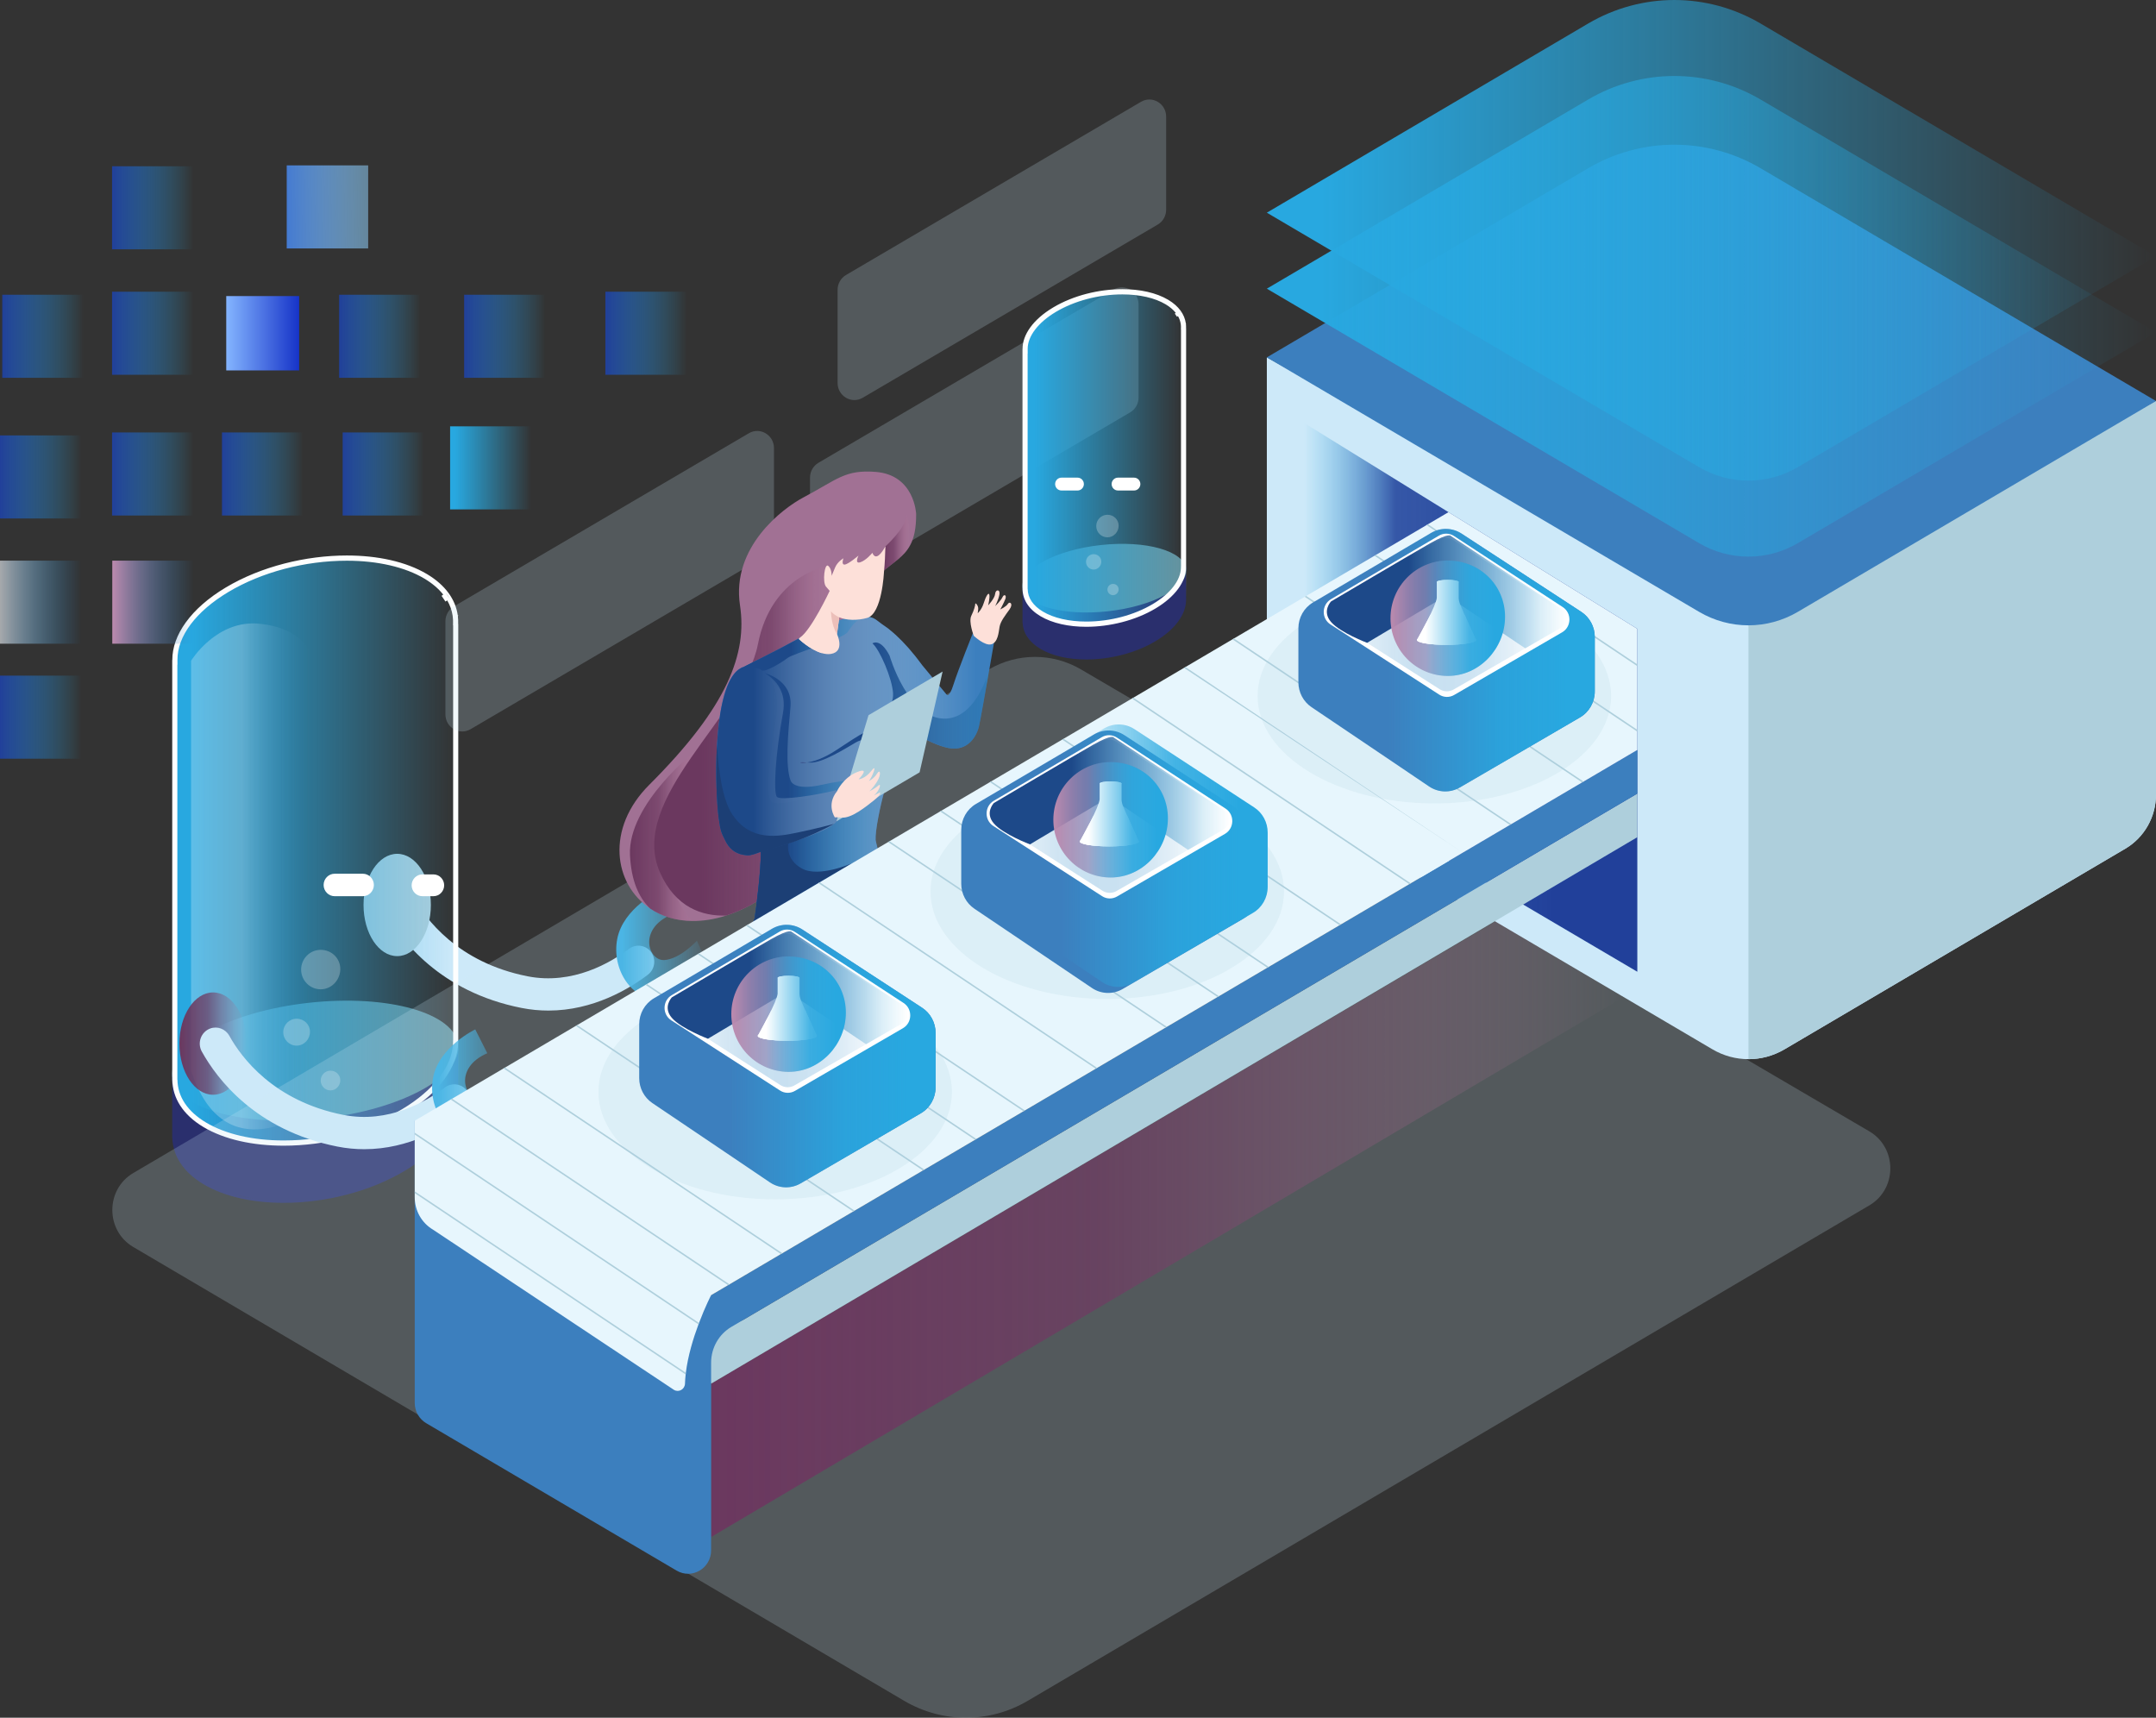 <svg width="300" height="239" viewBox="0 0 300 239" fill="none" xmlns="http://www.w3.org/2000/svg">
<rect x="0" y="0" width="300" height="239" fill="#333333" stroke="none"/>
<path d="M76.309 140.61C75.101 140.61 73.848 140.497 72.555 140.241C61.192 137.991 55.808 130.814 53.704 127.031C53.032 125.823 53.59 124.29 54.87 123.817L56.721 123.133L54.653 123.897L54.853 123.822C55.867 123.443 56.998 123.868 57.529 124.827C59.192 127.833 63.673 133.911 73.395 135.837C79.711 137.087 85.038 133.897 87.513 132.026C88.4 131.356 89.633 131.444 90.406 132.248C91.343 133.22 91.22 134.809 90.147 135.622C87.552 137.588 82.55 140.61 76.309 140.61Z" fill="#CDE9F9"/>
<path d="M55.268 133.034C57.855 133.034 59.953 129.847 59.953 125.916C59.953 121.984 57.855 118.798 55.268 118.798C52.681 118.798 50.584 121.984 50.584 125.916C50.584 129.847 52.681 133.034 55.268 133.034Z" fill="#AECFDC"/>
<path d="M91.75 123.943C91.75 123.943 86.717 126.346 85.888 130.634C85.06 134.921 87.991 139.274 91.75 139.014C95.51 138.754 99.078 135.571 99.078 135.571L96.975 130.894C96.975 130.894 94.604 133.474 92.412 133.581C90.221 133.687 88.734 129.269 93.428 127.256L91.75 123.943Z" fill="url(#paint0_linear_6141_142921)"/>
<path d="M63.752 152.114V144.618L57.741 145.354C55.055 144.187 51.757 143.616 48.265 143.616V143.915C48.822 143.915 49.371 143.931 49.912 143.96C47.812 143.923 45.372 144.061 42.593 144.396C44.467 144.081 46.373 143.915 48.264 143.915L48.265 143.616C48.264 143.616 48.264 143.616 48.264 143.616C42.552 143.617 36.324 145.14 31.425 148.064C31.077 148.271 30.746 148.484 30.422 148.699L23.965 149.49V158.417C23.965 158.417 23.972 158.419 23.982 158.423C24.093 160.847 25.51 163.098 28.314 164.771C31.238 166.516 35.209 167.362 39.469 167.362C45.181 167.362 51.408 165.839 56.307 162.915C61.224 159.98 63.772 156.249 63.754 152.83C63.781 152.376 63.752 152.114 63.752 152.114ZM35.398 166.78C34.505 166.652 33.647 166.482 32.83 166.27C33.711 166.482 34.567 166.648 35.398 166.78ZM32.733 166.246C32.699 166.237 32.666 166.228 32.633 166.219C32.667 166.228 32.699 166.237 32.733 166.246Z" fill="#2A2F6D"/>
<path d="M44.714 155.635C55.704 154.433 64.233 149.851 63.764 145.401C63.296 140.951 54.008 138.319 43.018 139.521C32.029 140.723 23.5 145.305 23.968 149.755C24.437 154.205 33.725 156.837 44.714 155.635Z" fill="#65939E"/>
<path d="M39.469 159.046C35.139 159.046 31.241 158.143 28.495 156.505C25.799 154.895 24.361 152.724 24.336 150.225H24.323V92.148H24.324L24.335 91.819C24.318 88.379 26.968 84.819 31.605 82.051C36.288 79.257 42.36 77.654 48.264 77.654C52.596 77.654 56.492 78.556 59.238 80.195C60.367 80.869 61.279 81.648 61.959 82.51L61.73 82.691C61.935 82.972 62.116 83.236 62.283 83.499L62.529 83.343C62.954 84.07 63.227 84.845 63.342 85.658L63.348 85.702L63.346 85.709L63.356 85.793C63.395 86.126 63.409 86.461 63.396 86.788L63.392 86.886L63.409 86.918V145.063L63.397 145.062C63.319 148.443 60.67 151.937 56.128 154.648C51.445 157.443 45.373 159.046 39.469 159.046Z" fill="url(#paint1_linear_6141_142921)"/>
<path d="M48.265 78.017C52.533 78.017 56.366 78.902 59.058 80.509C60.144 81.157 61.021 81.903 61.672 82.727L61.443 82.907C61.644 83.182 61.82 83.441 61.984 83.697L62.229 83.542C62.618 84.211 62.872 84.923 62.982 85.667L62.981 85.669L63.001 85.837C63.038 86.15 63.051 86.465 63.039 86.774L63.032 86.968L63.052 87.007V144.734L63.039 144.734L63.04 145.063C62.96 148.312 60.376 151.691 55.948 154.335C51.318 157.098 45.312 158.683 39.469 158.683C35.201 158.683 31.367 157.798 28.675 156.191C26.093 154.65 24.716 152.586 24.692 150.221H24.679V92.471L24.695 92.469L24.692 91.817C24.675 88.511 27.261 85.066 31.785 82.365C36.415 79.602 42.421 78.017 48.264 78.017H48.265ZM48.265 77.29C48.265 77.29 48.264 77.29 48.264 77.29C42.552 77.29 36.325 78.813 31.425 81.737C26.509 84.671 23.961 88.403 23.978 91.821L23.966 91.822V151.283L23.979 150.228C24.004 152.744 25.418 155.089 28.315 156.819C31.238 158.563 35.21 159.41 39.469 159.41C45.181 159.41 51.408 157.886 56.308 154.962C61.132 152.083 63.676 148.437 63.753 145.071L63.753 144.733C63.756 144.845 63.756 144.958 63.753 145.071L63.765 152.106V86.834C63.76 86.824 63.758 86.813 63.752 86.803C63.766 86.448 63.751 86.097 63.709 85.749C63.739 85.662 63.765 85.606 63.765 85.606H63.695C63.387 83.421 61.98 81.41 59.418 79.881C56.496 78.136 52.524 77.29 48.265 77.29ZM62.582 83.301C62.42 83.047 62.234 82.774 62.016 82.474C62.227 82.742 62.416 83.017 62.582 83.301Z" fill="#FDFEFE"/>
<g opacity="0.5">
<path opacity="0.5" d="M26.59 148.973V91.94C26.59 91.94 30.099 86.168 36.128 86.787C42.158 87.405 43.132 90.909 43.132 90.909V154.394C43.132 154.394 31.241 163.339 26.59 148.973Z" fill="url(#paint2_linear_6141_142921)"/>
</g>
<path d="M29.649 152.322C32.236 152.322 34.333 149.135 34.333 145.204C34.333 141.273 32.236 138.086 29.649 138.086C27.062 138.086 24.964 141.273 24.964 145.204C24.964 149.135 27.062 152.322 29.649 152.322Z" fill="url(#paint3_linear_6141_142921)"/>
<path d="M50.689 159.898C49.481 159.898 48.228 159.785 46.935 159.53C35.572 157.279 30.188 150.103 28.084 146.32C27.412 145.112 27.969 143.579 29.25 143.106L31.101 142.422L29.033 143.186L29.233 143.111C30.247 142.731 31.378 143.157 31.909 144.116C33.572 147.121 38.053 153.2 47.775 155.125C54.091 156.376 59.418 153.186 61.893 151.315C62.78 150.644 64.013 150.733 64.786 151.536C65.723 152.509 65.6 154.098 64.527 154.911C61.932 156.876 56.93 159.898 50.689 159.898Z" fill="#CDE9F9"/>
<path d="M66.13 143.231C66.13 143.231 61.096 145.635 60.268 149.923C59.44 154.21 62.371 158.563 66.13 158.303C69.89 158.043 73.458 154.86 73.458 154.86L71.355 150.182C71.355 150.182 68.984 152.763 66.792 152.869C64.601 152.976 63.114 148.558 67.808 146.544L66.13 143.231Z" fill="url(#paint4_linear_6141_142921)"/>
<g opacity="0.5">
<path opacity="0.5" d="M47.35 150.31C47.35 149.552 46.74 148.973 45.988 148.973C45.235 148.973 44.626 149.587 44.626 150.345C44.626 151.103 45.235 151.718 45.988 151.718C46.74 151.718 47.35 151.068 47.35 150.31Z" fill="white"/>
</g>
<g opacity="0.5">
<path opacity="0.5" d="M43.132 143.568C43.132 142.534 42.3 141.744 41.274 141.744C40.247 141.744 39.415 142.582 39.415 143.616C39.415 144.651 40.247 145.489 41.274 145.489C42.3 145.489 43.132 144.602 43.132 143.568Z" fill="white"/>
</g>
<g opacity="0.5">
<path opacity="0.5" d="M47.35 134.835C47.35 133.319 46.13 132.16 44.626 132.16C43.121 132.16 41.901 133.389 41.901 134.905C41.901 136.421 43.121 137.65 44.626 137.65C46.13 137.65 47.35 136.35 47.35 134.835Z" fill="white"/>
</g>
<path d="M50.489 124.696H46.563C45.72 124.696 45.03 123.993 45.03 123.133C45.03 122.274 45.72 121.57 46.563 121.57H50.489C51.333 121.57 52.023 122.274 52.023 123.133C52.023 123.993 51.333 124.696 50.489 124.696Z" fill="white"/>
<path d="M60.316 124.696H58.767C57.949 124.696 57.279 124.014 57.279 123.18C57.279 122.346 57.949 121.663 58.767 121.663H60.316C61.135 121.663 61.804 122.346 61.804 123.18C61.804 124.014 61.135 124.696 60.316 124.696Z" fill="white"/>
<path d="M11.335 72.14H0V60.583H11.335V72.14Z" fill="url(#paint5_linear_6141_142921)"/>
<path d="M26.929 71.727H15.593V60.17H26.929V71.727Z" fill="url(#paint6_linear_6141_142921)"/>
<path d="M42.223 71.727H30.887V60.17H42.223V71.727Z" fill="url(#paint7_linear_6141_142921)"/>
<path d="M11.335 105.564H0V94.007H11.335V105.564Z" fill="url(#paint8_linear_6141_142921)"/>
<path d="M59.015 71.727H47.68V60.17H59.015V71.727Z" fill="url(#paint9_linear_6141_142921)"/>
<path d="M73.966 70.876H62.631V59.32H73.966V70.876Z" fill="url(#paint10_linear_6141_142921)"/>
<path d="M26.96 89.565H15.625V78.008H26.96V89.565Z" fill="url(#paint11_linear_6141_142921)"/>
<path d="M11.335 89.565H0V78.008H11.335V89.565Z" fill="url(#paint12_linear_6141_142921)"/>
<path d="M75.919 52.567H64.584V41.01H75.919V52.567Z" fill="url(#paint13_linear_6141_142921)"/>
<path d="M95.569 52.146H84.234V40.589H95.569V52.146Z" fill="url(#paint14_linear_6141_142921)"/>
<path d="M51.231 34.568H39.896V23.011H51.231V34.568Z" fill="url(#paint15_linear_6141_142921)"/>
<path d="M58.523 52.567H47.188V41.01H58.523V52.567Z" fill="url(#paint16_linear_6141_142921)"/>
<path d="M41.628 51.54H31.482V41.195H41.628V51.54Z" fill="url(#paint17_linear_6141_142921)"/>
<path d="M26.929 52.146H15.593V40.589H26.929V52.146Z" fill="url(#paint18_linear_6141_142921)"/>
<path d="M26.929 34.69H15.593V23.133H26.929V34.69Z" fill="url(#paint19_linear_6141_142921)"/>
<path d="M11.649 52.567H0.313V41.01H11.649V52.567Z" fill="url(#paint20_linear_6141_142921)"/>
<g opacity="0.46">
<path opacity="0.46" d="M125.826 236.655L18.546 173.506C14.659 171.218 14.659 165.499 18.546 163.212L137.578 93.157C141.55 90.819 146.442 90.814 150.418 93.144L260.107 157.412C264.002 159.694 264.008 165.421 260.117 167.711L142.992 236.656C137.681 239.781 131.137 239.781 125.826 236.655Z" fill="#CDE9F9"/>
</g>
<path d="M98.949 213.858L225.928 138.729V117.688L98.949 192.522V213.858Z" fill="url(#paint21_linear_6141_142921)"/>
<g opacity="0.46">
<path opacity="0.46" d="M106.526 77.361L65.477 101.458C63.921 102.371 61.978 101.226 61.978 99.396V86.443C61.978 85.592 62.424 84.806 63.148 84.381L104.197 60.284C105.752 59.37 107.695 60.515 107.695 62.345V75.299C107.695 76.15 107.249 76.936 106.526 77.361Z" fill="#CDE9F9"/>
</g>
<g opacity="0.46">
<path opacity="0.46" d="M157.259 57.375L116.21 81.472C114.654 82.385 112.711 81.24 112.711 79.41V66.457C112.711 65.606 113.157 64.82 113.881 64.395L154.93 40.298C156.485 39.384 158.428 40.529 158.428 42.359V55.313C158.428 56.164 157.982 56.95 157.259 57.375Z" fill="#CDE9F9"/>
</g>
<g opacity="0.46">
<path opacity="0.46" d="M161.096 31.244L120.047 55.342C118.491 56.255 116.549 55.11 116.549 53.28V40.327C116.549 39.476 116.995 38.689 117.718 38.265L158.767 14.167C160.323 13.254 162.265 14.399 162.265 16.229V29.182C162.265 30.034 161.819 30.82 161.096 31.244Z" fill="#CDE9F9"/>
</g>
<path d="M127.479 71.512C127.489 73.528 127.185 74.853 126.656 75.846C125.793 77.47 124.328 78.214 122.646 79.663C121.945 80.268 121.205 80.998 120.454 81.968C116.813 86.673 121.633 88.607 121.633 88.607C121.633 88.607 125.17 110.153 108.47 123.267C108.408 123.315 108.346 123.364 108.284 123.41C105.744 125.376 103.307 126.662 101.037 127.392C99.37 127.927 97.794 128.163 96.335 128.147C94.062 128.123 92.076 127.489 90.479 126.426C85.38 123.033 84.238 115.285 90.355 109.183C101.327 98.236 103.979 90.88 102.968 84.225C101.739 76.114 108.923 70.728 111.788 69.213C116.54 66.701 117.543 65.327 121.838 65.658C127.274 66.075 127.479 71.512 127.479 71.512Z" fill="#A17194"/>
<path d="M96.336 128.147C94.062 128.123 92.076 127.489 90.48 126.426C88.856 124.876 87.838 122.514 87.662 119.009C87.304 111.843 96.915 104.348 96.915 104.348C89.391 118.511 94.135 125.797 96.336 128.147Z" fill="url(#paint22_linear_6141_142921)"/>
<path d="M116.058 83.448C115.694 84.843 109.902 114.972 108.284 123.41C105.744 125.376 103.307 126.662 101.037 127.392C97.732 127.489 94.014 126.297 91.84 121.409C87.258 111.103 103.567 99.443 105.454 89.676C107.34 79.912 115.24 78.727 115.24 78.727C115.24 78.727 116.482 81.827 116.058 83.448Z" fill="url(#paint23_linear_6141_142921)"/>
<path d="M126.656 75.846C125.793 77.47 124.329 78.215 122.647 79.663L123.201 76.025C123.201 76.025 125.988 73.499 126.077 71.896C126.137 70.824 126.679 73.461 126.656 75.846Z" fill="url(#paint24_linear_6141_142921)"/>
<path d="M135.479 87.822C135.479 87.822 133.298 93.263 132.667 95.271C132.038 97.283 131.679 96.597 131.679 96.597L128.329 92.567C127.006 90.754 125.783 89.4 124.683 88.388C124.517 88.238 124.36 88.099 124.203 87.964C123.787 87.595 123.367 87.274 122.947 87.002C122.827 86.918 122.722 86.844 122.622 86.774C122.616 86.768 122.608 86.764 122.602 86.757C121.698 86.099 121.716 85.943 120.266 85.699C119.611 85.534 118.682 85.73 118.62 85.756C118.609 85.76 114.319 87.057 114.319 87.057C110.891 89.075 106.245 91.427 103.525 92.774C103.272 92.846 103.035 92.964 102.811 93.124C102.753 93.164 102.697 93.209 102.644 93.255C102.641 93.255 102.637 93.259 102.635 93.259C102.579 93.308 102.526 93.356 102.472 93.407C102.435 93.443 102.399 93.479 102.364 93.516C102.329 93.554 102.294 93.592 102.259 93.632C102.223 93.672 102.19 93.713 102.155 93.754C99.123 97.51 99.52 110.054 99.996 113.764C100.25 115.738 100.426 115.923 100.873 116.862C100.937 116.995 101.003 117.123 101.075 117.246C101.677 118.294 102.555 118.909 103.974 119.004C104.493 119.042 105.18 118.772 105.875 118.511C105.873 121.05 105.312 125.711 105.02 127.659C104.791 129.201 102.294 129.806 102.279 130.681C102.279 130.726 102.275 130.768 102.279 130.81C102.259 132.354 102.461 132.921 102.461 132.921L114.519 124.88L123.754 118.722L125.301 117.689C124.865 117.923 124.376 118.117 123.952 118.131H123.857C123.853 118.131 123.853 118.131 123.851 118.131C123.255 118.131 122.308 120.162 122.318 118.945C122.318 118.827 121.855 117.064 121.838 116.862C121.764 115.636 122.471 112.148 123.069 110.039C123.129 109.824 123.189 109.594 123.249 109.348C123.634 107.785 124.043 105.621 124.78 103.394C125.1 102.418 125.485 101.431 125.957 100.477C126.12 100.952 126.211 101.23 126.211 101.23C126.211 101.23 129.093 103.445 131.884 104.054C134.68 104.664 135.92 102.382 136.221 101.053C136.403 100.264 137.109 96.291 137.651 93.202C138.019 91.106 138.313 89.419 138.313 89.419C136.602 89.347 135.479 87.822 135.479 87.822Z" fill="#3C7FBE"/>
<path d="M138.313 89.419C138.313 89.419 138.019 91.106 137.651 93.202C137.109 96.292 136.404 100.265 136.222 101.053C135.92 102.382 134.681 104.664 131.884 104.054C129.093 103.445 126.212 101.23 126.212 101.23C126.212 101.23 126.121 100.952 125.957 100.478C125.486 101.431 125.101 102.418 124.78 103.394C124.044 105.621 123.634 107.785 123.249 109.348C123.189 109.595 123.13 109.825 123.069 110.04C122.471 112.148 121.764 115.637 121.838 116.862C121.855 117.064 122.318 118.827 122.318 118.945C122.308 120.162 123.256 118.131 123.851 118.131C123.853 118.131 123.853 118.131 123.858 118.131H123.953C124.377 118.117 124.865 117.923 125.302 117.689L123.754 118.722L114.52 124.88L102.462 132.921C102.462 132.921 102.259 132.354 102.28 130.81C102.276 130.768 102.28 130.726 102.28 130.682C102.292 129.905 104.257 129.342 104.861 128.149C104.94 127.997 104.994 127.834 105.021 127.659C105.308 125.736 105.858 121.17 105.875 118.61V118.511C105.18 118.772 104.493 119.042 103.974 119.004C102.555 118.91 101.678 118.294 101.076 117.245C101.003 117.123 100.937 116.995 100.873 116.862C100.426 115.923 100.25 115.738 99.996 113.764C99.756 111.891 99.534 107.768 99.768 103.66C99.994 99.63 100.654 95.615 102.156 93.754C102.191 93.712 102.224 93.672 102.259 93.632C102.294 93.592 102.329 93.554 102.365 93.516C102.4 93.478 102.435 93.443 102.472 93.407C102.526 93.356 102.58 93.308 102.635 93.259C102.638 93.259 102.642 93.255 102.644 93.255C102.698 93.209 102.753 93.164 102.811 93.124C103.035 92.964 103.273 92.846 103.525 92.774C106.245 91.426 110.891 89.075 114.319 87.057C114.319 87.057 118.609 85.76 118.62 85.756C118.682 85.731 119.611 85.534 120.267 85.699C121.717 85.943 121.698 86.1 122.602 86.757C122.608 86.764 122.616 86.768 122.623 86.774C122.722 86.844 122.827 86.918 122.947 87.002C123.367 87.274 123.787 87.595 124.203 87.964C124.36 88.099 124.517 88.238 124.683 88.388C125.783 89.4 127.006 90.754 128.33 92.567L131.679 96.597C131.679 96.597 132.039 97.283 132.668 95.271C133.299 93.263 135.479 87.822 135.479 87.822C135.479 87.822 136.602 89.347 138.313 89.419Z" fill="url(#paint25_linear_6141_142921)"/>
<path d="M126.538 116.863C126.438 116.946 125.921 117.354 125.301 117.688L126.538 116.863Z" fill="#BD8AAE"/>
<path d="M112.279 106.087C111.712 106.164 111.413 106.109 111.413 106.109C111.413 106.109 111.076 106.032 112.279 106.087Z" fill="#2A2F6D"/>
<path d="M137.651 93.202C137.109 96.293 136.404 100.266 136.221 101.055C135.919 102.384 134.679 104.666 131.884 104.056C129.092 103.446 126.211 101.232 126.211 101.232C126.211 101.232 126.12 100.953 125.956 100.478C125.484 101.431 125.1 102.419 124.779 103.395C124.074 103.309 123.293 103.225 123.214 103.263C123.069 103.331 120.951 103.366 120.951 103.366C120.951 103.366 120.476 102.496 119.091 103.299C117.702 104.098 114.419 106.203 112.71 106.11C112.549 106.101 112.408 106.094 112.282 106.088C113.11 105.979 114.514 105.59 116.399 104.348C119.581 102.253 121.552 100.856 123.781 100.892C126.009 100.927 122.726 99.428 122.726 99.428C122.726 99.428 124.37 98.488 124.266 96.466C124.162 94.444 122.418 90.378 121.395 89.518C121.395 89.518 122.475 88.7 123.781 91.222C123.781 91.222 126.35 100.16 131.581 99.987C134.966 99.874 136.788 95.959 137.651 93.202Z" fill="url(#paint26_linear_6141_142921)"/>
<path d="M123.857 118.131C123.648 118.56 123.358 118.908 122.965 119.135C120.917 120.325 105.115 129.212 102.279 130.81C102.275 130.768 102.279 130.726 102.279 130.682C102.293 129.806 104.79 129.201 105.02 127.66C105.311 125.711 105.872 121.05 105.874 118.511C106.199 118.387 106.526 118.267 106.838 118.18C111.339 116.925 115.152 115.512 116.06 114.635C116.962 113.76 116.877 114.257 116.35 112.842C115.946 111.76 116.435 109.926 116.435 109.926C113.402 110.691 108.665 111.379 108.117 110.891C107.571 110.402 107.912 104.755 108.938 99.25C109.501 96.236 107.93 94.558 106.396 93.657C106.396 93.657 110.353 94.567 109.993 98.381C109.635 102.201 109.242 106.581 110.016 108.629C110.016 108.629 110.425 110.101 114.414 109.183C117.722 108.42 121.801 108.106 123.249 109.348C123.189 109.594 123.129 109.824 123.069 110.039C122.471 112.148 121.763 115.636 121.838 116.862C121.855 117.064 122.318 118.827 122.318 118.945C122.308 120.162 123.255 118.131 123.851 118.131C123.853 118.131 123.853 118.131 123.857 118.131Z" fill="url(#paint27_linear_6141_142921)"/>
<path d="M116.4 114.268L120.851 99.51L131.161 93.44L127.959 107.463L116.4 114.268Z" fill="#AECFDC"/>
<path d="M116.458 110.1C116.458 110.1 117.319 108.197 119.268 107.424C121.217 106.65 119.473 108.427 119.473 108.427C119.473 108.427 120.349 108.403 121.268 107.229C122.187 106.054 121.319 108.222 120.909 108.664C120.909 108.664 121.576 108.375 122.037 107.643C122.498 106.911 122.652 107.768 122.037 108.751C121.422 109.734 120.96 110.1 120.96 110.1C120.96 110.1 121.678 109.786 122.191 109.316C122.704 108.845 122.391 110.023 121.613 110.675L122.443 110.257C122.443 110.257 122.728 110.466 121.613 111.355C120.499 112.243 118.492 113.864 117.162 113.759C115.833 113.655 116.191 113.764 116.191 113.764C116.191 113.764 114.934 112.01 116.458 110.1Z" fill="#FDE0D9"/>
<path d="M135.497 88.466C135.497 88.466 134.745 86.514 135.155 85.677C135.565 84.841 135.702 84.248 135.702 84.022C135.702 83.795 136.181 84.258 136.113 84.793C136.044 85.329 136.044 85.329 136.044 85.329C136.044 85.329 136.599 84.823 136.865 83.963C137.131 83.102 137.523 82.349 137.651 82.715C137.779 83.081 137.497 84.231 137.497 84.231C137.497 84.231 138.42 83.257 138.471 82.62C138.523 81.983 139.215 81.957 139.061 82.741C138.907 83.525 138.471 84.336 138.471 84.336C138.471 84.336 139.292 83.551 139.497 83.081C139.702 82.611 140.112 82.793 139.882 83.368C139.651 83.944 139.189 84.794 139.189 84.794C139.189 84.794 140.01 84.414 140.241 84.022C140.472 83.63 141.061 83.971 140.471 84.794C139.882 85.616 139.215 86.453 139.087 87.211C138.959 87.969 138.865 89.39 137.937 89.647C137.01 89.904 135.497 88.466 135.497 88.466Z" fill="#FDE0D9"/>
<path d="M122.601 86.758C119.733 84.768 118.657 87.015 117.942 87.955C117.224 88.895 110.353 90.959 109.61 91.534C108.867 92.111 106.396 93.658 105.942 93.234C105.489 92.811 103.525 92.775 103.525 92.775C106.245 91.427 110.891 89.075 114.319 87.056C114.319 87.056 118.61 85.76 118.619 85.757C118.682 85.731 119.611 85.535 120.265 85.699C121.717 85.943 121.698 86.1 122.601 86.758Z" fill="url(#paint28_linear_6141_142921)"/>
<path d="M122.318 77.228C121.634 77.786 121.395 76.915 121.395 76.915C121.395 76.915 120.506 77.995 119.685 78.239C118.865 78.483 119.458 77.298 119.458 77.298C119.458 77.298 118.044 78.518 117.532 78.553C117.019 78.588 117.361 77.681 117.361 77.681C117.361 77.681 116.54 78.134 116.198 78.971C115.856 79.808 115.72 80.121 115.72 80.121C115.72 80.121 115.754 79.145 115.241 78.727C114.728 78.309 114.421 81.027 114.933 81.62C115.446 82.212 115.446 82.212 115.446 82.212C115.446 82.212 112.86 87.74 111.294 88.721C111.246 88.781 111.197 88.839 111.147 88.895C111.147 88.895 112.65 90.369 114.347 90.873C114.35 90.869 114.356 90.869 114.36 90.866C115.66 90.192 116.254 89.04 116.377 88.784C116.393 88.748 116.403 88.713 116.406 88.677L116.465 88.225L116.777 85.918C116.78 85.911 116.783 85.901 116.783 85.895C116.786 85.892 116.786 85.892 116.786 85.889C117.737 86.312 119.292 86.373 120.683 85.969C122.742 85.369 122.997 79.634 122.997 79.634C123.119 78.418 123.176 77.138 123.201 76.025C122.938 76.495 122.619 76.983 122.318 77.228Z" fill="#FDE0D9"/>
<path d="M116.784 85.895C116.784 85.901 116.78 85.911 116.777 85.917L116.466 88.225C115.635 86.951 115.635 85.07 115.635 85.07C115.924 85.423 116.368 85.696 116.784 85.895Z" fill="#ECBFB9"/>
<path d="M115.634 90.984C115.225 91.055 114.788 91 114.347 90.872C112.65 90.368 111.147 88.895 111.147 88.895L113.063 88.224H116.465C116.465 88.224 117.633 90.648 115.634 90.984Z" fill="#FDE0D9"/>
<g opacity="0.1">
<path opacity="0.1" d="M106.396 93.658C106.396 93.658 108.69 94.958 108.016 99.836C107.342 104.714 106.196 111.105 107.544 111.654C108.892 112.204 115.025 110.325 115.025 110.325C115.025 110.325 108.554 111.643 108.117 110.893C107.679 110.143 107.839 107.293 108.092 105.135C108.345 102.978 109.593 98.056 108.852 96.599C108.11 95.142 106.396 93.658 106.396 93.658Z" fill="white"/>
</g>
<path d="M105.874 118.611V118.512C105.179 118.773 104.493 119.043 103.973 119.005C102.554 118.91 101.677 118.294 101.075 117.246C101.003 117.124 100.937 116.995 100.873 116.862C100.426 115.924 100.25 115.738 99.995 113.764C99.755 111.892 99.534 107.768 99.768 103.66C99.969 107.064 100.504 111.232 101.884 113.302C104.445 117.149 108.284 116.394 110.947 115.844C113.559 115.306 115.967 114.661 116.058 114.637C115.984 114.668 114.234 115.66 111.7 116.667C109.923 117.373 107.605 118.029 105.874 118.611Z" fill="#1C3F75"/>
<path d="M118.561 120.112L104.908 128.15H104.86C104.939 127.998 104.993 127.835 105.02 127.66C105.307 125.737 105.857 121.171 105.874 118.61V118.511L109.68 117.389C109.68 117.389 109.229 119.578 111.61 120.861C113.936 122.113 118.352 120.203 118.561 120.112Z" fill="#1C3F75"/>
<path d="M165.038 83.038V78.749L161.599 79.171C160.062 78.503 158.176 78.177 156.178 78.177V78.348C156.497 78.348 156.811 78.356 157.12 78.374C155.919 78.352 154.523 78.431 152.934 78.623C154.006 78.443 155.096 78.348 156.177 78.348L156.178 78.177C156.178 78.177 156.178 78.177 156.177 78.177C152.91 78.177 149.348 79.048 146.545 80.721C146.346 80.84 146.157 80.961 145.972 81.084L142.278 81.537V86.643C142.278 86.643 142.281 86.645 142.287 86.647C142.351 88.034 143.161 89.321 144.765 90.279C146.438 91.277 148.71 91.761 151.146 91.761C154.414 91.761 157.976 90.89 160.779 89.217C163.592 87.538 165.049 85.403 165.039 83.448C165.054 83.187 165.038 83.038 165.038 83.038ZM148.817 91.428C148.307 91.355 147.816 91.257 147.348 91.136C147.852 91.257 148.342 91.353 148.817 91.428ZM147.293 91.122C147.274 91.117 147.255 91.112 147.235 91.107C147.255 91.112 147.273 91.118 147.293 91.122Z" fill="#2A2F6D"/>
<path d="M154.148 85.053C160.434 84.365 165.313 81.744 165.046 79.199C164.778 76.653 159.464 75.147 153.178 75.835C146.891 76.523 142.012 79.144 142.28 81.689C142.548 84.235 147.861 85.741 154.148 85.053Z" fill="#65939E"/>
<path d="M151.147 86.847C148.696 86.847 146.494 86.339 144.946 85.415C143.453 84.524 142.656 83.327 142.642 81.955H142.635V48.874L142.636 48.873L142.642 48.545C142.632 46.635 144.121 44.647 146.725 43.093C149.381 41.508 152.826 40.598 156.177 40.598C158.628 40.598 160.83 41.107 162.378 42.031C163.005 42.405 163.512 42.837 163.889 43.314L163.758 43.417C163.873 43.576 163.975 43.725 164.069 43.872L164.209 43.783C164.438 44.176 164.587 44.594 164.65 45.032L164.649 45.035L164.659 45.118C164.681 45.299 164.688 45.482 164.681 45.663L164.678 45.759L164.689 45.78V79.001H164.682C164.638 80.879 163.15 82.83 160.599 84.353C157.943 85.938 154.498 86.847 151.147 86.847Z" fill="url(#paint29_linear_6141_142921)"/>
<path d="M156.178 40.962C158.566 40.962 160.704 41.453 162.198 42.345C162.782 42.693 163.253 43.093 163.602 43.531L163.471 43.634C163.582 43.786 163.68 43.929 163.77 44.07L163.909 43.981C164.104 44.319 164.232 44.676 164.291 45.047L164.305 45.161C164.324 45.324 164.33 45.488 164.324 45.648L164.317 45.842L164.331 45.87V78.816H164.324L164.324 79C164.279 80.748 162.856 82.584 160.418 84.039C157.815 85.593 154.436 86.484 151.146 86.484C148.758 86.484 146.62 85.993 145.126 85.101C143.746 84.278 143.011 83.189 142.999 81.951H142.991V49.196L143.002 49.195L142.998 48.543C142.989 46.792 144.45 44.872 146.905 43.407C149.508 41.853 152.887 40.962 156.177 40.962H156.178ZM156.178 40.235C156.178 40.235 156.178 40.235 156.177 40.235C152.91 40.235 149.348 41.106 146.545 42.779C143.732 44.458 142.275 46.592 142.285 48.547L142.278 48.548V82.562L142.285 81.959C142.299 83.398 143.108 84.74 144.765 85.729C146.438 86.727 148.71 87.211 151.146 87.211C154.414 87.211 157.976 86.34 160.779 84.667C163.539 83.02 164.994 80.934 165.038 79.009L165.038 78.815C165.04 78.879 165.04 78.944 165.038 79.009L165.045 83.033V45.694C165.042 45.688 165.04 45.682 165.038 45.677C165.045 45.474 165.037 45.273 165.013 45.074C165.03 45.024 165.045 44.992 165.045 44.992H165.005C164.828 43.742 164.024 42.592 162.558 41.717C160.886 40.719 158.614 40.235 156.178 40.235ZM164.368 43.673C164.276 43.528 164.169 43.372 164.044 43.2C164.165 43.353 164.273 43.511 164.368 43.673Z" fill="#FDFEFE"/>
<g opacity="0.5">
<path opacity="0.5" d="M155.654 82.006C155.654 81.572 155.305 81.241 154.875 81.241C154.445 81.241 154.096 81.592 154.096 82.026C154.096 82.46 154.445 82.811 154.875 82.811C155.305 82.811 155.654 82.439 155.654 82.006Z" fill="white"/>
</g>
<g opacity="0.5">
<path opacity="0.5" d="M153.242 78.149C153.242 77.557 152.766 77.105 152.178 77.105C151.591 77.105 151.115 77.585 151.115 78.177C151.115 78.768 151.591 79.248 152.178 79.248C152.766 79.248 153.242 78.741 153.242 78.149Z" fill="white"/>
</g>
<g opacity="0.5">
<path opacity="0.5" d="M155.654 73.153C155.654 72.286 154.957 71.623 154.096 71.623C153.235 71.623 152.538 72.326 152.538 73.193C152.538 74.06 153.235 74.763 154.096 74.763C154.957 74.763 155.654 74.02 155.654 73.153Z" fill="white"/>
</g>
<path d="M149.94 68.248H147.695C147.212 68.248 146.817 67.845 146.817 67.353C146.817 66.862 147.212 66.459 147.695 66.459H149.94C150.423 66.459 150.817 66.861 150.817 67.353C150.817 67.845 150.423 68.248 149.94 68.248Z" fill="white"/>
<path d="M157.801 68.248H155.555C155.073 68.248 154.678 67.845 154.678 67.353C154.678 66.862 155.073 66.459 155.555 66.459H157.801C158.284 66.459 158.678 66.861 158.678 67.353C158.678 67.845 158.284 68.248 157.801 68.248Z" fill="white"/>
<path d="M300 55.794V110.55C300 113.656 298.374 116.529 295.734 118.083L248.302 146.003C246.751 146.914 245.022 147.372 243.292 147.372C241.563 147.372 239.833 146.914 238.284 146.003L176.276 109.502V49.725L243.292 86.854L300 55.794Z" fill="#CDE9F9"/>
<path d="M227.828 135.208L227.827 87.492L181.431 58.829V107.897L227.828 135.208Z" fill="url(#paint30_linear_6141_142921)"/>
<path d="M98.949 192.521L227.828 116.485V110.416L103.442 183.635C103.442 183.635 99.57 185.261 98.446 187.001C97.323 188.742 98.949 192.521 98.949 192.521Z" fill="#AECFDC"/>
<path d="M227.827 110.416L101.769 184.619C100.024 185.646 98.949 187.545 98.949 189.599V215.706C98.949 218.218 96.281 219.787 94.147 218.531L59.308 198.023C58.318 197.44 57.708 196.363 57.708 195.197V155.934L98.949 180.21L227.827 104.347V110.416Z" fill="#3C7FBE"/>
<path d="M227.827 87.492V104.348L220.353 108.749H220.351L220.15 108.867L210.295 114.669L210.094 114.785L203.547 118.64L203.346 118.758L196.303 122.904L196.104 123.022L186.601 128.615L186.4 128.733L176.543 134.534L176.342 134.653L169.617 138.611L169.418 138.729L162.375 142.873L162.176 142.991L152.673 148.586L152.472 148.704L142.615 154.506L142.414 154.624L135.867 158.477L135.666 158.595L128.624 162.741L128.424 162.859L118.922 168.452L118.72 168.57L108.865 174.372L108.664 174.49L101.509 178.701L101.31 178.819L98.948 180.209C98.948 180.209 98.127 181.793 97.266 184.073C97.239 184.138 97.215 184.206 97.189 184.273C96.463 186.22 95.723 188.641 95.433 191.007C95.423 191.083 95.415 191.161 95.406 191.239C95.359 191.669 95.328 192.097 95.313 192.521C95.287 193.306 94.451 193.78 93.785 193.388L60.252 171.093C58.676 170.162 57.708 168.446 57.708 166.59V155.934L62.709 152.99L62.91 152.872L70.066 148.66L70.266 148.542L80.121 142.74L80.322 142.622L89.825 137.03L90.024 136.911L97.068 132.765L97.269 132.647L103.814 128.794L104.016 128.676L113.873 122.873L114.072 122.757L123.575 117.162L123.776 117.044L130.818 112.9L131.018 112.78L137.743 108.823L137.942 108.705L147.799 102.904L148 102.785L157.503 97.191L157.702 97.073H157.704L164.746 92.926H164.748L164.946 92.811L171.494 88.955L171.694 88.837L181.551 83.035L181.752 82.918L191.253 77.325L191.454 77.207L198.496 73.061L198.697 72.942L201.554 71.261L227.827 87.492Z" fill="#E7F6FD"/>
<path d="M137.744 108.823L176.343 134.652L176.543 134.534L137.942 108.705L137.744 108.823Z" fill="#AECFDC"/>
<path d="M147.799 102.903L186.4 128.733L186.601 128.615L148 102.785L147.799 102.903Z" fill="#AECFDC"/>
<path d="M157.702 97.072L157.503 97.19L196.104 123.022L196.303 122.904L157.704 97.072H157.702Z" fill="#AECFDC"/>
<path d="M164.748 92.926L203.547 118.64L164.947 92.81L164.748 92.926Z" fill="#AECFDC"/>
<path d="M171.494 88.955L210.094 114.784L210.295 114.669L171.694 88.837L171.494 88.955Z" fill="#AECFDC"/>
<path d="M181.752 82.917L181.551 83.035L220.15 108.867L220.353 108.749H220.351L181.752 82.917Z" fill="#AECFDC"/>
<path d="M191.253 77.324L227.827 101.798V101.545L191.454 77.206L191.253 77.324Z" fill="#AECFDC"/>
<path d="M198.696 72.942L198.496 73.06L227.827 92.69V92.436L198.696 72.942Z" fill="#AECFDC"/>
<path d="M70.066 148.66L108.665 174.49L108.866 174.372L70.267 148.542L70.066 148.66Z" fill="#AECFDC"/>
<path d="M62.71 152.989L101.311 178.819L101.51 178.701L62.911 152.871L62.71 152.989Z" fill="#AECFDC"/>
<path d="M57.708 157.853L97.19 184.273L97.266 184.073L57.708 157.6V157.853Z" fill="#AECFDC"/>
<path d="M57.708 166.012L95.407 191.239L95.434 191.007L57.708 165.759V166.012Z" fill="#AECFDC"/>
<path d="M80.122 142.74L118.72 168.57L118.923 168.452L80.322 142.622L80.122 142.74Z" fill="#AECFDC"/>
<path d="M89.826 137.029L128.424 162.859L128.625 162.741L90.024 136.911L89.826 137.029Z" fill="#AECFDC"/>
<path d="M97.068 132.765L135.667 158.595L135.868 158.477L97.269 132.647L97.068 132.765Z" fill="#AECFDC"/>
<path d="M103.814 128.794L142.415 154.624L142.615 154.506L104.017 128.676L103.814 128.794Z" fill="#AECFDC"/>
<path d="M113.874 122.872L152.472 148.704L152.673 148.586L114.072 122.756L113.874 122.872Z" fill="#AECFDC"/>
<path d="M123.576 117.161L162.176 142.991L162.375 142.873L123.776 117.043L123.576 117.161Z" fill="#AECFDC"/>
<path d="M130.817 112.899L169.418 138.729L169.617 138.611L131.018 112.779L130.817 112.899Z" fill="#AECFDC"/>
<path d="M300 55.794V110.55C300 113.656 298.374 116.529 295.734 118.083L248.303 146.003C246.751 146.914 245.022 147.372 243.292 147.372V86.855L300 55.794Z" fill="#AECFDC"/>
<path d="M196.897 61.864L236.423 85.13C240.674 87.633 245.912 87.633 250.163 85.13L300 55.795L244.99 23.414C237.56 19.04 228.406 19.04 220.976 23.414L176.276 49.726L196.897 61.864Z" fill="#3C7FBE"/>
<path d="M196.897 41.73L236.423 64.997C240.674 67.499 245.912 67.499 250.163 64.997L300 35.661L244.99 3.28C237.56 -1.093 228.406 -1.093 220.976 3.28L176.276 29.592L196.897 41.73Z" fill="url(#paint31_linear_6141_142921)"/>
<path d="M196.897 52.304L236.423 75.571C240.674 78.073 245.912 78.073 250.163 75.571L300 46.235L244.99 13.854C237.56 9.48 228.406 9.48 220.976 13.854L176.276 40.166L196.897 52.304Z" fill="url(#paint32_linear_6141_142921)"/>
<g opacity="0.44">
<path opacity="0.44" d="M107.863 166.873C121.445 166.873 132.455 160.18 132.455 151.924C132.455 143.669 121.445 136.976 107.863 136.976C94.282 136.976 83.272 143.669 83.272 151.924C83.272 160.18 94.282 166.873 107.863 166.873Z" fill="#AECFDC"/>
</g>
<path d="M107.415 129.234L90.982 138.907C89.721 139.65 88.944 141.022 88.944 142.507V150.011C88.944 151.406 89.63 152.708 90.772 153.478L107.131 164.51C108.415 165.376 110.068 165.431 111.404 164.652L128.131 154.901C129.401 154.161 130.185 152.784 130.185 151.293V143.719C130.185 142.302 129.477 140.983 128.308 140.219L111.654 129.335C110.37 128.496 108.735 128.457 107.415 129.234Z" fill="#3C7FBE"/>
<path d="M107.415 129.234L90.982 138.907C89.721 139.65 88.944 141.022 88.944 142.507V150.011C88.944 151.406 89.63 152.708 90.772 153.478L107.131 164.51C108.415 165.376 110.068 165.431 111.404 164.652L128.131 154.901C129.401 154.161 130.185 152.784 130.185 151.293V143.719C130.185 142.302 129.477 140.983 128.308 140.219L111.654 129.335C110.37 128.496 108.735 128.457 107.415 129.234Z" fill="url(#paint33_linear_6141_142921)"/>
<path d="M93.477 138.458L108.503 129.613C109.155 129.229 109.962 129.248 110.596 129.662L125.731 139.554C127.005 140.386 126.956 142.301 125.641 143.065L110.615 151.785C109.969 152.16 109.172 152.141 108.543 151.736L93.407 141.969C92.128 141.144 92.167 139.229 93.477 138.458Z" fill="white"/>
<path d="M94.307 138.504L108.547 130.196C109.165 129.836 109.93 129.854 110.53 130.243L124.873 139.533C126.081 140.316 126.034 142.114 124.788 142.831L110.549 151.021C109.936 151.374 109.181 151.356 108.585 150.975L94.241 141.802C93.029 141.026 93.065 139.228 94.307 138.504Z" fill="url(#paint34_linear_6141_142921)"/>
<path d="M98.504 144.528L109.565 137.939L120.511 145.292L124.788 142.831C124.788 142.831 126.495 142.038 126.302 141.107C126.108 140.176 126.108 140.176 126.108 140.176L110.169 129.663C110.169 129.663 109.988 129.133 107.265 130.686C104.541 132.24 93.489 138.767 93.489 138.767C93.489 138.767 92.175 140.123 93.489 141.627C94.803 143.13 98.504 144.528 98.504 144.528Z" fill="url(#paint35_linear_6141_142921)"/>
<path d="M117.699 140.9C117.699 136.466 114.131 133.077 109.729 133.077C105.328 133.077 101.76 136.672 101.76 141.107C101.76 145.541 105.328 149.136 109.729 149.136C114.131 149.136 117.699 145.335 117.699 140.9Z" fill="url(#paint36_linear_6141_142921)"/>
<path d="M113.623 144.03C113.619 144.025 113.616 144.022 113.616 144.022L112.122 140.727C112.122 140.517 111.035 140.347 109.693 140.347C108.352 140.347 107.265 140.517 107.265 140.727L105.514 143.999C105.467 144.04 105.442 144.083 105.442 144.126C105.442 144.503 107.283 144.808 109.553 144.808C111.824 144.808 113.664 144.503 113.664 144.126C113.664 144.094 113.65 144.062 113.623 144.03Z" fill="white"/>
<path d="M113.617 144.023C113.312 143.357 111.639 139.693 111.446 139.175C111.289 138.754 111.261 138.467 111.256 138.345V136.078H111.255C111.256 136.075 111.256 136.071 111.256 136.067C111.256 135.899 110.573 135.763 109.73 135.763C108.887 135.763 108.204 135.899 108.204 136.067C108.204 136.071 108.204 136.075 108.205 136.078H108.204V138.28H108.202C108.076 139.409 105.937 143.25 105.514 144C105.467 144.041 105.442 144.084 105.442 144.127C105.442 144.504 107.283 144.809 109.554 144.809C111.824 144.809 113.665 144.504 113.665 144.127C113.664 144.092 113.648 144.057 113.617 144.023Z" fill="white"/>
<path d="M109.729 136.369C110.572 136.369 111.256 136.233 111.256 136.066C111.256 135.898 110.572 135.762 109.729 135.762C108.886 135.762 108.203 135.898 108.203 136.066C108.203 136.233 108.886 136.369 109.729 136.369Z" fill="white"/>
<path d="M109.693 141.106C111.034 141.106 112.122 140.937 112.122 140.727C112.122 140.517 111.034 140.347 109.693 140.347C108.352 140.347 107.264 140.517 107.264 140.727C107.264 140.937 108.352 141.106 109.693 141.106Z" fill="white"/>
<path d="M109.553 144.808C111.823 144.808 113.664 144.502 113.664 144.126C113.664 143.75 111.823 143.444 109.553 143.444C107.282 143.444 105.441 143.75 105.441 144.126C105.441 144.502 107.282 144.808 109.553 144.808Z" fill="white"/>
<path d="M117.699 140.9C117.699 136.466 114.131 133.077 109.729 133.077C105.328 133.077 101.76 136.672 101.76 141.107C101.76 145.541 105.328 149.136 109.729 149.136C114.131 149.136 117.699 145.335 117.699 140.9Z" fill="url(#paint37_linear_6141_142921)"/>
<g opacity="0.44">
<path opacity="0.44" d="M154.073 138.994C167.654 138.994 178.664 132.301 178.664 124.045C178.664 115.79 167.654 109.097 154.073 109.097C140.491 109.097 129.481 115.79 129.481 124.045C129.481 132.301 140.491 138.994 154.073 138.994Z" fill="#AECFDC"/>
</g>
<path d="M152.225 102.192L135.792 111.865C134.531 112.607 133.754 113.979 133.754 115.465V122.968C133.754 124.364 134.44 125.666 135.582 126.436L151.941 137.468C153.225 138.334 154.878 138.388 156.214 137.609L172.941 127.859C174.211 127.119 174.995 125.742 174.995 124.25V116.676C174.995 115.26 174.288 113.941 173.118 113.177L156.464 102.293C155.181 101.453 153.545 101.415 152.225 102.192Z" fill="#3C7FBE"/>
<path d="M153.623 101.355L137.191 111.028C135.93 111.771 135.153 113.143 135.153 114.628V122.132C135.153 123.527 135.839 124.829 136.981 125.599L153.339 136.631C154.624 137.497 156.277 137.552 157.613 136.773L174.34 127.023C175.61 126.282 176.394 124.905 176.394 123.414V115.84C176.394 114.423 175.687 113.105 174.517 112.34L157.863 101.456C156.579 100.617 154.944 100.578 153.623 101.355Z" fill="url(#paint38_linear_6141_142921)"/>
<path d="M138.287 111.415L153.313 102.57C153.965 102.187 154.772 102.206 155.406 102.62L170.541 112.511C171.815 113.344 171.766 115.259 170.451 116.022L155.425 124.742C154.779 125.118 153.982 125.099 153.353 124.693L138.217 114.926C136.939 114.101 136.977 112.187 138.287 111.415Z" fill="white"/>
<path d="M139.117 111.461L153.357 103.154C153.974 102.793 154.74 102.811 155.34 103.2L169.683 112.491C170.891 113.273 170.844 115.071 169.597 115.788L155.358 123.978C154.746 124.331 153.99 124.313 153.394 123.932L139.051 114.759C137.839 113.984 137.875 112.186 139.117 111.461Z" fill="url(#paint39_linear_6141_142921)"/>
<path d="M143.313 117.485L154.374 110.896L165.32 118.249L169.597 115.789C169.597 115.789 171.305 114.995 171.111 114.064C170.917 113.133 170.917 113.133 170.917 113.133L154.978 102.621C154.978 102.621 154.797 102.09 152.074 103.644C149.351 105.197 138.298 111.725 138.298 111.725C138.298 111.725 136.984 113.08 138.298 114.584C139.612 116.088 143.313 117.485 143.313 117.485Z" fill="url(#paint40_linear_6141_142921)"/>
<path d="M162.509 113.857C162.509 109.423 158.941 106.034 154.539 106.034C150.138 106.034 146.57 109.629 146.57 114.064C146.57 118.498 150.138 122.093 154.539 122.093C158.941 122.093 162.509 118.292 162.509 113.857Z" fill="url(#paint41_linear_6141_142921)"/>
<path d="M158.432 116.987C158.429 116.982 158.426 116.979 158.426 116.979L156.932 113.684C156.932 113.475 155.844 113.305 154.503 113.305C153.162 113.305 152.074 113.475 152.074 113.684L150.324 116.956C150.276 116.997 150.251 117.04 150.251 117.084C150.251 117.46 152.092 117.765 154.363 117.765C156.633 117.765 158.474 117.46 158.474 117.084C158.473 117.051 158.459 117.019 158.432 116.987Z" fill="white"/>
<path d="M158.426 116.981C158.121 116.314 156.448 112.65 156.255 112.133C156.098 111.712 156.069 111.424 156.065 111.303V109.036H156.063C156.064 109.032 156.065 109.028 156.065 109.024C156.065 108.856 155.382 108.721 154.539 108.721C153.696 108.721 153.012 108.857 153.012 109.024C153.012 109.028 153.013 109.032 153.014 109.036H153.012V111.238H153.011C152.885 112.366 150.745 116.208 150.323 116.957C150.276 116.998 150.251 117.041 150.251 117.085C150.251 117.461 152.092 117.766 154.362 117.766C156.633 117.766 158.473 117.461 158.473 117.085C158.473 117.049 158.457 117.014 158.426 116.981Z" fill="white"/>
<path d="M154.539 109.327C155.382 109.327 156.066 109.191 156.066 109.023C156.066 108.856 155.382 108.72 154.539 108.72C153.697 108.72 153.013 108.856 153.013 109.023C153.013 109.191 153.697 109.327 154.539 109.327Z" fill="white"/>
<path d="M154.503 114.064C155.845 114.064 156.932 113.894 156.932 113.684C156.932 113.474 155.845 113.305 154.503 113.305C153.162 113.305 152.074 113.474 152.074 113.684C152.074 113.894 153.162 114.064 154.503 114.064Z" fill="white"/>
<path d="M154.362 117.765C156.633 117.765 158.473 117.46 158.473 117.083C158.473 116.707 156.633 116.402 154.362 116.402C152.092 116.402 150.251 116.707 150.251 117.083C150.251 117.46 152.092 117.765 154.362 117.765Z" fill="white"/>
<path d="M162.509 113.857C162.509 109.423 158.941 106.034 154.539 106.034C150.138 106.034 146.57 109.629 146.57 114.064C146.57 118.498 150.138 122.093 154.539 122.093C158.941 122.093 162.509 118.292 162.509 113.857Z" fill="url(#paint42_linear_6141_142921)"/>
<g opacity="0.44">
<path opacity="0.44" d="M199.586 111.787C213.167 111.787 224.177 105.095 224.177 96.839C224.177 88.583 213.167 81.891 199.586 81.891C186.004 81.891 174.994 88.583 174.994 96.839C174.994 105.095 186.004 111.787 199.586 111.787Z" fill="#AECFDC"/>
</g>
<path d="M199.137 74.149L182.705 83.822C181.444 84.564 180.667 85.937 180.667 87.422V94.926C180.667 96.321 181.353 97.623 182.494 98.393L198.853 109.425C200.137 110.291 201.79 110.346 203.127 109.567L219.854 99.816C221.124 99.076 221.908 97.699 221.908 96.208V88.633C221.908 87.217 221.2 85.898 220.031 85.134L203.377 74.25C202.093 73.411 200.457 73.372 199.137 74.149Z" fill="#3C7FBE"/>
<path d="M199.137 74.149L182.705 83.822C181.444 84.564 180.667 85.937 180.667 87.422V94.926C180.667 96.321 181.353 97.623 182.494 98.393L198.853 109.425C200.137 110.291 201.79 110.346 203.127 109.567L219.854 99.816C221.124 99.076 221.908 97.699 221.908 96.208V88.633C221.908 87.217 221.2 85.898 220.031 85.134L203.377 74.25C202.093 73.411 200.457 73.372 199.137 74.149Z" fill="url(#paint43_linear_6141_142921)"/>
<path d="M185.199 83.372L200.225 74.527C200.877 74.144 201.684 74.163 202.318 74.577L217.453 84.468C218.727 85.301 218.678 87.216 217.363 87.979L202.337 96.7C201.691 97.075 200.894 97.056 200.265 96.65L185.129 86.883C183.851 86.058 183.889 84.144 185.199 83.372Z" fill="white"/>
<path d="M186.029 83.418L200.269 75.111C200.887 74.751 201.652 74.769 202.253 75.157L216.596 84.448C217.803 85.23 217.756 87.028 216.51 87.745L202.271 95.936C201.658 96.288 200.903 96.27 200.307 95.889L185.963 86.716C184.751 85.941 184.787 84.143 186.029 83.418Z" fill="url(#paint44_linear_6141_142921)"/>
<path d="M190.226 89.443L201.287 82.854L212.233 90.207L216.51 87.746C216.51 87.746 218.218 86.952 218.024 86.022C217.83 85.091 217.83 85.091 217.83 85.091L201.891 74.578C201.891 74.578 201.71 74.047 198.987 75.601C196.264 77.155 185.211 83.682 185.211 83.682C185.211 83.682 183.897 85.038 185.211 86.541C186.525 88.045 190.226 89.443 190.226 89.443Z" fill="url(#paint45_linear_6141_142921)"/>
<path d="M209.421 85.814C209.421 81.38 205.853 77.991 201.452 77.991C197.051 77.991 193.482 81.586 193.482 86.021C193.482 90.456 197.051 94.05 201.452 94.05C205.853 94.05 209.421 90.249 209.421 85.814Z" fill="url(#paint46_linear_6141_142921)"/>
<path d="M205.345 88.945C205.341 88.94 205.338 88.937 205.338 88.937L203.844 85.641C203.844 85.432 202.757 85.262 201.416 85.262C200.074 85.262 198.987 85.432 198.987 85.641L197.236 88.913C197.189 88.954 197.164 88.997 197.164 89.041C197.164 89.417 199.005 89.722 201.275 89.722C203.546 89.722 205.386 89.417 205.386 89.041C205.386 89.008 205.372 88.976 205.345 88.945Z" fill="white"/>
<path d="M205.339 88.938C205.034 88.271 203.362 84.607 203.168 84.09C203.011 83.669 202.983 83.381 202.978 83.26V80.993H202.977C202.978 80.989 202.978 80.985 202.978 80.981C202.978 80.814 202.295 80.678 201.452 80.678C200.609 80.678 199.926 80.814 199.926 80.981C199.926 80.985 199.927 80.989 199.927 80.993H199.926V83.195H199.925C199.798 84.323 197.659 88.165 197.237 88.914C197.19 88.956 197.165 88.998 197.165 89.042C197.165 89.418 199.005 89.724 201.276 89.724C203.546 89.724 205.387 89.419 205.387 89.042C205.387 89.006 205.37 88.972 205.339 88.938Z" fill="white"/>
<path d="M201.452 81.284C202.294 81.284 202.978 81.148 202.978 80.98C202.978 80.813 202.294 80.677 201.452 80.677C200.609 80.677 199.925 80.813 199.925 80.98C199.925 81.148 200.609 81.284 201.452 81.284Z" fill="white"/>
<path d="M201.416 86.021C202.757 86.021 203.845 85.851 203.845 85.641C203.845 85.432 202.757 85.262 201.416 85.262C200.074 85.262 198.987 85.432 198.987 85.641C198.987 85.851 200.074 86.021 201.416 86.021Z" fill="white"/>
<path d="M201.275 89.722C203.545 89.722 205.386 89.417 205.386 89.041C205.386 88.664 203.545 88.359 201.275 88.359C199.004 88.359 197.164 88.664 197.164 89.041C197.164 89.417 199.004 89.722 201.275 89.722Z" fill="white"/>
<path d="M209.421 85.814C209.421 81.38 205.853 77.991 201.452 77.991C197.051 77.991 193.482 81.586 193.482 86.021C193.482 90.456 197.051 94.05 201.452 94.05C205.853 94.05 209.421 90.249 209.421 85.814Z" fill="url(#paint47_linear_6141_142921)"/>
<defs>
<linearGradient id="paint0_linear_6141_142921" x1="85.747" y1="131.484" x2="99.078" y2="131.484" gradientUnits="userSpaceOnUse">
<stop offset="0.061" stop-color="#28A8E0"/>
<stop offset="0.998" stop-color="#29ABE2" stop-opacity="0"/>
</linearGradient>
<linearGradient id="paint1_linear_6141_142921" x1="24.323" y1="118.35" x2="63.409" y2="118.35" gradientUnits="userSpaceOnUse">
<stop offset="0.061" stop-color="#28A8E0"/>
<stop offset="0.998" stop-color="#29ABE2" stop-opacity="0"/>
</linearGradient>
<linearGradient id="paint2_linear_6141_142921" x1="26.59" y1="121.943" x2="43.132" y2="121.943" gradientUnits="userSpaceOnUse">
<stop offset="0.425" stop-color="white"/>
<stop offset="1" stop-color="#2484C6" stop-opacity="0"/>
</linearGradient>
<linearGradient id="paint3_linear_6141_142921" x1="24.964" y1="145.204" x2="34.333" y2="145.204" gradientUnits="userSpaceOnUse">
<stop stop-color="#6B385F"/>
<stop offset="0.42" stop-color="#6F3B62" stop-opacity="0.732"/>
<stop offset="0.522" stop-color="#764268" stop-opacity="0.604"/>
<stop offset="0.694" stop-color="#8C567A" stop-opacity="0.387"/>
<stop offset="0.913" stop-color="#B5799B" stop-opacity="0.11"/>
<stop offset="1" stop-color="#CC8DAE" stop-opacity="0"/>
</linearGradient>
<linearGradient id="paint4_linear_6141_142921" x1="60.127" y1="150.773" x2="73.458" y2="150.773" gradientUnits="userSpaceOnUse">
<stop offset="0.061" stop-color="#28A8E0"/>
<stop offset="0.998" stop-color="#29ABE2" stop-opacity="0"/>
</linearGradient>
<linearGradient id="paint5_linear_6141_142921" x1="-7.1354e-05" y1="66.362" x2="11.335" y2="66.362" gradientUnits="userSpaceOnUse">
<stop stop-color="#21409A"/>
<stop offset="0.998" stop-color="#29ABE2" stop-opacity="0"/>
</linearGradient>
<linearGradient id="paint6_linear_6141_142921" x1="15.593" y1="65.949" x2="26.929" y2="65.949" gradientUnits="userSpaceOnUse">
<stop stop-color="#21409A"/>
<stop offset="0.998" stop-color="#29ABE2" stop-opacity="0"/>
</linearGradient>
<linearGradient id="paint7_linear_6141_142921" x1="30.887" y1="65.949" x2="42.223" y2="65.949" gradientUnits="userSpaceOnUse">
<stop stop-color="#21409A"/>
<stop offset="0.998" stop-color="#29ABE2" stop-opacity="0"/>
</linearGradient>
<linearGradient id="paint8_linear_6141_142921" x1="-7.13539e-05" y1="99.786" x2="11.335" y2="99.786" gradientUnits="userSpaceOnUse">
<stop stop-color="#21409A"/>
<stop offset="0.998" stop-color="#29ABE2" stop-opacity="0"/>
</linearGradient>
<linearGradient id="paint9_linear_6141_142921" x1="47.68" y1="65.949" x2="59.015" y2="65.949" gradientUnits="userSpaceOnUse">
<stop stop-color="#21409A"/>
<stop offset="0.998" stop-color="#29ABE2" stop-opacity="0"/>
</linearGradient>
<linearGradient id="paint10_linear_6141_142921" x1="62.631" y1="65.098" x2="73.966" y2="65.098" gradientUnits="userSpaceOnUse">
<stop offset="0.061" stop-color="#28A8E0"/>
<stop offset="0.998" stop-color="#29ABE2" stop-opacity="0"/>
</linearGradient>
<linearGradient id="paint11_linear_6141_142921" x1="15.625" y1="83.787" x2="26.96" y2="83.787" gradientUnits="userSpaceOnUse">
<stop stop-color="#BD8AAE"/>
<stop offset="1" stop-color="#2484C6" stop-opacity="0"/>
</linearGradient>
<linearGradient id="paint12_linear_6141_142921" x1="7.13538e-05" y1="83.787" x2="11.336" y2="83.787" gradientUnits="userSpaceOnUse">
<stop stop-color="#A7A9AC"/>
<stop offset="1" stop-color="#2484C6" stop-opacity="0"/>
</linearGradient>
<linearGradient id="paint13_linear_6141_142921" x1="64.583" y1="46.789" x2="75.919" y2="46.789" gradientUnits="userSpaceOnUse">
<stop stop-color="#21409A"/>
<stop offset="0.998" stop-color="#29ABE2" stop-opacity="0"/>
</linearGradient>
<linearGradient id="paint14_linear_6141_142921" x1="84.234" y1="46.367" x2="95.569" y2="46.367" gradientUnits="userSpaceOnUse">
<stop stop-color="#21409A"/>
<stop offset="0.998" stop-color="#29ABE2" stop-opacity="0"/>
</linearGradient>
<linearGradient id="paint15_linear_6141_142921" x1="40.042" y1="31.81" x2="51.687" y2="31.58" gradientUnits="userSpaceOnUse">
<stop stop-color="#457BD1"/>
<stop offset="1" stop-color="#96D7FF" stop-opacity="0.5"/>
</linearGradient>
<linearGradient id="paint16_linear_6141_142921" x1="47.188" y1="46.789" x2="58.523" y2="46.789" gradientUnits="userSpaceOnUse">
<stop stop-color="#21409A"/>
<stop offset="0.998" stop-color="#29ABE2" stop-opacity="0"/>
</linearGradient>
<linearGradient id="paint17_linear_6141_142921" x1="31.482" y1="46.368" x2="41.628" y2="46.368" gradientUnits="userSpaceOnUse">
<stop stop-color="#84B5FF"/>
<stop offset="1" stop-color="#1633C8"/>
</linearGradient>
<linearGradient id="paint18_linear_6141_142921" x1="15.593" y1="46.367" x2="26.929" y2="46.367" gradientUnits="userSpaceOnUse">
<stop stop-color="#21409A"/>
<stop offset="0.998" stop-color="#29ABE2" stop-opacity="0"/>
</linearGradient>
<linearGradient id="paint19_linear_6141_142921" x1="15.593" y1="28.911" x2="26.929" y2="28.911" gradientUnits="userSpaceOnUse">
<stop stop-color="#21409A"/>
<stop offset="0.998" stop-color="#29ABE2" stop-opacity="0"/>
</linearGradient>
<linearGradient id="paint20_linear_6141_142921" x1="0.313" y1="46.789" x2="11.649" y2="46.789" gradientUnits="userSpaceOnUse">
<stop stop-color="#21409A"/>
<stop offset="0.998" stop-color="#29ABE2" stop-opacity="0"/>
</linearGradient>
<linearGradient id="paint21_linear_6141_142921" x1="98.949" y1="165.773" x2="225.928" y2="165.773" gradientUnits="userSpaceOnUse">
<stop stop-color="#6B385F"/>
<stop offset="0.42" stop-color="#6F3B62" stop-opacity="0.732"/>
<stop offset="0.522" stop-color="#764268" stop-opacity="0.604"/>
<stop offset="0.694" stop-color="#8C567A" stop-opacity="0.387"/>
<stop offset="0.913" stop-color="#B5799B" stop-opacity="0.11"/>
<stop offset="1" stop-color="#CC8DAE" stop-opacity="0"/>
</linearGradient>
<linearGradient id="paint22_linear_6141_142921" x1="87.652" y1="116.247" x2="96.915" y2="116.247" gradientUnits="userSpaceOnUse">
<stop stop-color="#6B385F"/>
<stop offset="0.42" stop-color="#6F3B62" stop-opacity="0.732"/>
<stop offset="0.522" stop-color="#764268" stop-opacity="0.604"/>
<stop offset="0.694" stop-color="#8C567A" stop-opacity="0.387"/>
<stop offset="0.913" stop-color="#B5799B" stop-opacity="0.11"/>
<stop offset="1" stop-color="#CC8DAE" stop-opacity="0"/>
</linearGradient>
<linearGradient id="paint23_linear_6141_142921" x1="91.032" y1="103.062" x2="116.146" y2="103.062" gradientUnits="userSpaceOnUse">
<stop offset="0.26" stop-color="#6B385F"/>
<stop offset="0.649" stop-color="#6F3B62" stop-opacity="0.732"/>
<stop offset="0.711" stop-color="#764268" stop-opacity="0.604"/>
<stop offset="0.815" stop-color="#8C567A" stop-opacity="0.387"/>
<stop offset="0.947" stop-color="#B5799B" stop-opacity="0.11"/>
<stop offset="1" stop-color="#CC8DAE" stop-opacity="0"/>
</linearGradient>
<linearGradient id="paint24_linear_6141_142921" x1="122.647" y1="75.657" x2="126.657" y2="75.657" gradientUnits="userSpaceOnUse">
<stop stop-color="#6B385F"/>
<stop offset="0.42" stop-color="#6F3B62" stop-opacity="0.732"/>
<stop offset="0.522" stop-color="#764268" stop-opacity="0.604"/>
<stop offset="0.694" stop-color="#8C567A" stop-opacity="0.387"/>
<stop offset="0.913" stop-color="#B5799B" stop-opacity="0.11"/>
<stop offset="1" stop-color="#CC8DAE" stop-opacity="0"/>
</linearGradient>
<linearGradient id="paint25_linear_6141_142921" x1="99.669" y1="109.277" x2="138.313" y2="109.277" gradientUnits="userSpaceOnUse">
<stop offset="0.134" stop-color="#1D4989"/>
<stop offset="0.935" stop-color="white" stop-opacity="0"/>
</linearGradient>
<linearGradient id="paint26_linear_6141_142921" x1="112.282" y1="97.752" x2="137.651" y2="97.752" gradientUnits="userSpaceOnUse">
<stop offset="0.342" stop-color="#1D4989"/>
<stop offset="0.982" stop-color="#2575AE" stop-opacity="0.468"/>
<stop offset="1" stop-color="#29ABE2" stop-opacity="0"/>
</linearGradient>
<linearGradient id="paint27_linear_6141_142921" x1="102.277" y1="112.234" x2="123.857" y2="112.234" gradientUnits="userSpaceOnUse">
<stop offset="0.342" stop-color="#1D4989"/>
<stop offset="1" stop-color="#29ABE2" stop-opacity="0"/>
</linearGradient>
<linearGradient id="paint28_linear_6141_142921" x1="103.525" y1="89.471" x2="122.601" y2="89.471" gradientUnits="userSpaceOnUse">
<stop offset="0.342" stop-color="#1D4989"/>
<stop offset="1" stop-color="#29ABE2" stop-opacity="0"/>
</linearGradient>
<linearGradient id="paint29_linear_6141_142921" x1="142.635" y1="63.723" x2="164.688" y2="63.723" gradientUnits="userSpaceOnUse">
<stop offset="0.061" stop-color="#28A8E0"/>
<stop offset="0.998" stop-color="#29ABE2" stop-opacity="0"/>
</linearGradient>
<linearGradient id="paint30_linear_6141_142921" x1="181.431" y1="97.019" x2="227.827" y2="97.019" gradientUnits="userSpaceOnUse">
<stop stop-color="#29ABE2" stop-opacity="0"/>
<stop offset="0.275" stop-color="#20439C" stop-opacity="0.876"/>
<stop offset="0.751" stop-color="#21409A"/>
</linearGradient>
<linearGradient id="paint31_linear_6141_142921" x1="176.276" y1="33.437" x2="300" y2="33.437" gradientUnits="userSpaceOnUse">
<stop offset="0.061" stop-color="#28A8E0"/>
<stop offset="0.998" stop-color="#29ABE2" stop-opacity="0"/>
</linearGradient>
<linearGradient id="paint32_linear_6141_142921" x1="176.276" y1="44.011" x2="300" y2="44.011" gradientUnits="userSpaceOnUse">
<stop offset="0.061" stop-color="#28A8E0"/>
<stop offset="0.998" stop-color="#29ABE2" stop-opacity="0"/>
</linearGradient>
<linearGradient id="paint33_linear_6141_142921" x1="88.944" y1="146.939" x2="130.185" y2="146.939" gradientUnits="userSpaceOnUse">
<stop offset="0.306" stop-color="#29ABE2" stop-opacity="0"/>
<stop offset="0.688" stop-color="#28A8E0" stop-opacity="0.861"/>
<stop offset="0.904" stop-color="#28A8E0"/>
</linearGradient>
<linearGradient id="paint34_linear_6141_142921" x1="93.353" y1="140.606" x2="125.751" y2="140.606" gradientUnits="userSpaceOnUse">
<stop stop-color="white"/>
<stop offset="0.905" stop-color="#2484C6" stop-opacity="0"/>
</linearGradient>
<linearGradient id="paint35_linear_6141_142921" x1="92.905" y1="137.434" x2="126.317" y2="137.434" gradientUnits="userSpaceOnUse">
<stop offset="0.342" stop-color="#1D4989"/>
<stop offset="1" stop-color="#29ABE2" stop-opacity="0"/>
</linearGradient>
<linearGradient id="paint36_linear_6141_142921" x1="101.76" y1="141.107" x2="117.699" y2="141.107" gradientUnits="userSpaceOnUse">
<stop stop-color="#BD8AAE"/>
<stop offset="1" stop-color="#2484C6" stop-opacity="0"/>
</linearGradient>
<linearGradient id="paint37_linear_6141_142921" x1="101.76" y1="141.107" x2="117.699" y2="141.107" gradientUnits="userSpaceOnUse">
<stop offset="0.306" stop-color="#29ABE2" stop-opacity="0"/>
<stop offset="0.688" stop-color="#28A8E0" stop-opacity="0.861"/>
<stop offset="0.904" stop-color="#28A8E0"/>
</linearGradient>
<linearGradient id="paint38_linear_6141_142921" x1="135.153" y1="119.06" x2="176.394" y2="119.06" gradientUnits="userSpaceOnUse">
<stop offset="0.306" stop-color="#29ABE2" stop-opacity="0"/>
<stop offset="0.688" stop-color="#28A8E0" stop-opacity="0.861"/>
<stop offset="0.904" stop-color="#28A8E0"/>
</linearGradient>
<linearGradient id="paint39_linear_6141_142921" x1="138.163" y1="113.563" x2="170.561" y2="113.563" gradientUnits="userSpaceOnUse">
<stop stop-color="white"/>
<stop offset="0.905" stop-color="#2484C6" stop-opacity="0"/>
</linearGradient>
<linearGradient id="paint40_linear_6141_142921" x1="137.714" y1="110.391" x2="171.126" y2="110.391" gradientUnits="userSpaceOnUse">
<stop offset="0.342" stop-color="#1D4989"/>
<stop offset="1" stop-color="#29ABE2" stop-opacity="0"/>
</linearGradient>
<linearGradient id="paint41_linear_6141_142921" x1="146.57" y1="114.064" x2="162.509" y2="114.064" gradientUnits="userSpaceOnUse">
<stop stop-color="#BD8AAE"/>
<stop offset="1" stop-color="#2484C6" stop-opacity="0"/>
</linearGradient>
<linearGradient id="paint42_linear_6141_142921" x1="146.57" y1="114.064" x2="162.509" y2="114.064" gradientUnits="userSpaceOnUse">
<stop offset="0.306" stop-color="#29ABE2" stop-opacity="0"/>
<stop offset="0.688" stop-color="#28A8E0" stop-opacity="0.861"/>
<stop offset="0.904" stop-color="#28A8E0"/>
</linearGradient>
<linearGradient id="paint43_linear_6141_142921" x1="180.666" y1="91.853" x2="221.907" y2="91.853" gradientUnits="userSpaceOnUse">
<stop offset="0.306" stop-color="#29ABE2" stop-opacity="0"/>
<stop offset="0.688" stop-color="#28A8E0" stop-opacity="0.861"/>
<stop offset="0.904" stop-color="#28A8E0"/>
</linearGradient>
<linearGradient id="paint44_linear_6141_142921" x1="185.076" y1="85.52" x2="217.474" y2="85.52" gradientUnits="userSpaceOnUse">
<stop stop-color="white"/>
<stop offset="0.905" stop-color="#2484C6" stop-opacity="0"/>
</linearGradient>
<linearGradient id="paint45_linear_6141_142921" x1="184.627" y1="82.349" x2="218.039" y2="82.349" gradientUnits="userSpaceOnUse">
<stop offset="0.342" stop-color="#1D4989"/>
<stop offset="1" stop-color="#29ABE2" stop-opacity="0"/>
</linearGradient>
<linearGradient id="paint46_linear_6141_142921" x1="193.482" y1="86.021" x2="209.421" y2="86.021" gradientUnits="userSpaceOnUse">
<stop stop-color="#BD8AAE"/>
<stop offset="1" stop-color="#2484C6" stop-opacity="0"/>
</linearGradient>
<linearGradient id="paint47_linear_6141_142921" x1="193.482" y1="86.021" x2="209.421" y2="86.021" gradientUnits="userSpaceOnUse">
<stop offset="0.306" stop-color="#29ABE2" stop-opacity="0"/>
<stop offset="0.688" stop-color="#28A8E0" stop-opacity="0.861"/>
<stop offset="0.904" stop-color="#28A8E0"/>
</linearGradient>
</defs>
</svg>

